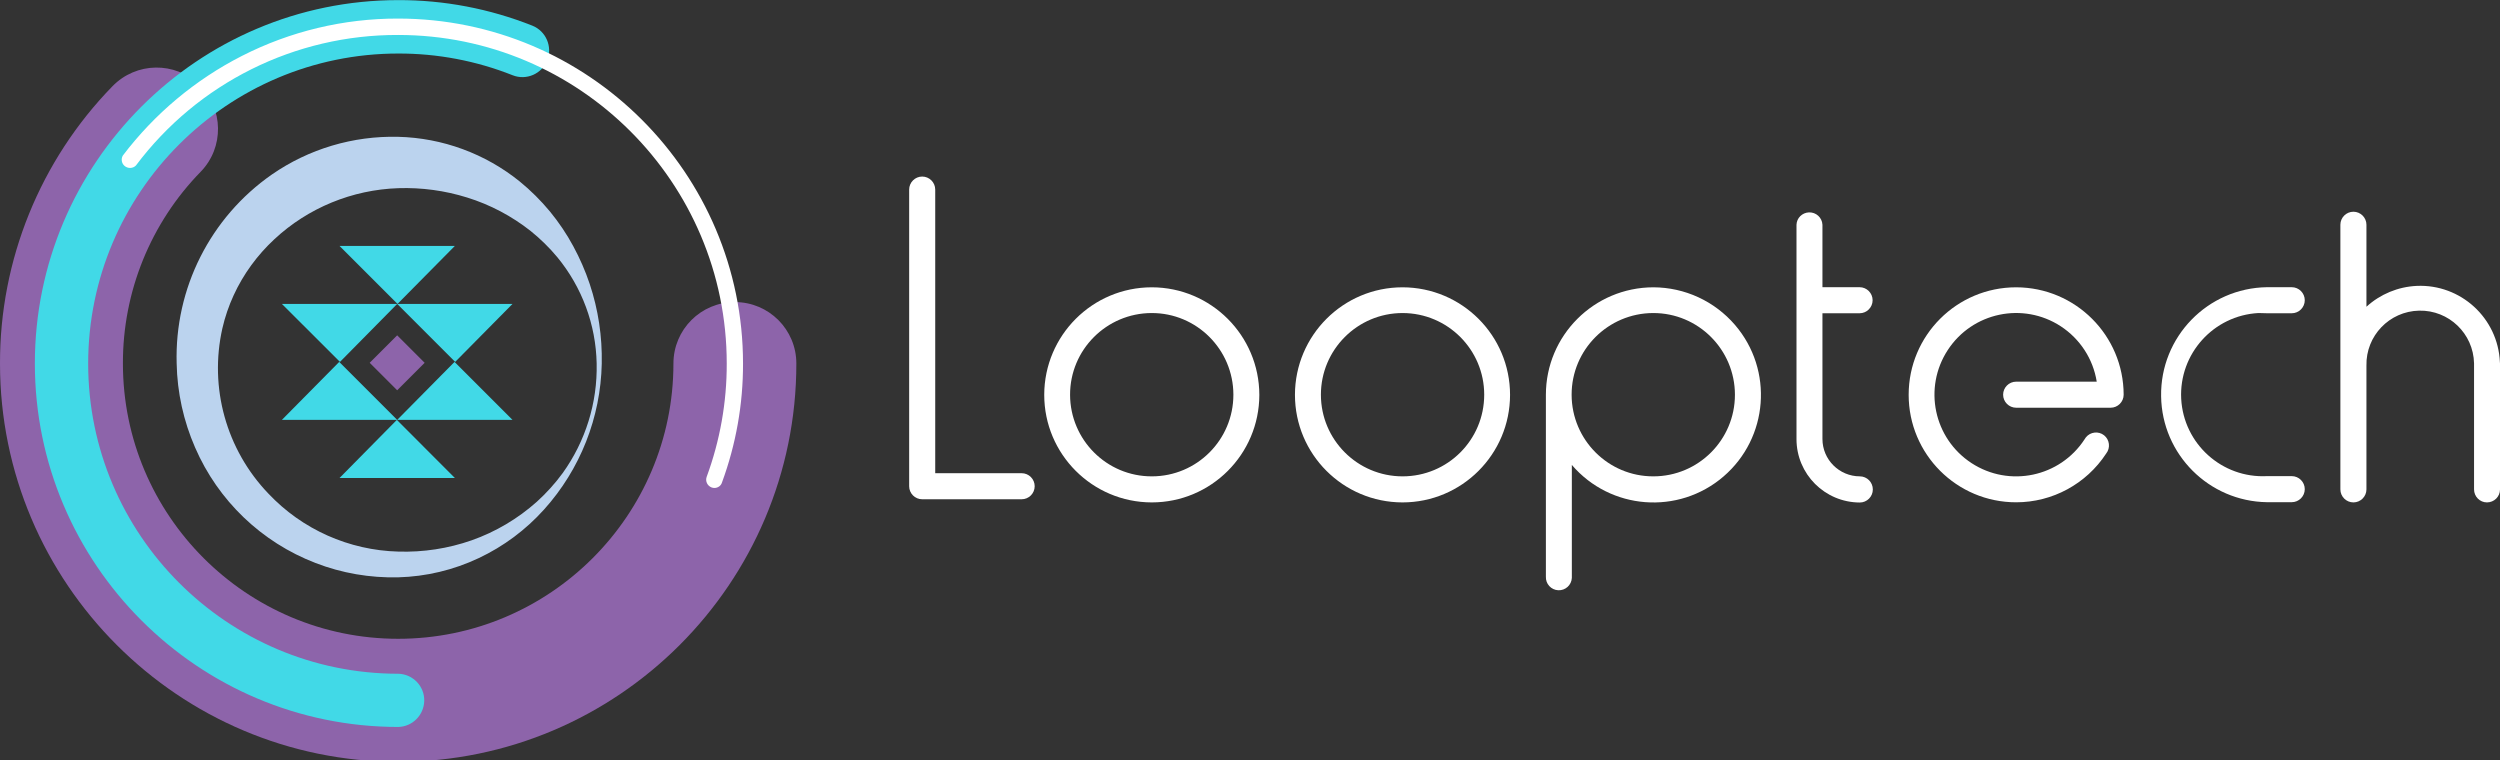<?xml version="1.0" encoding="UTF-8"?>
<svg id="Layer_1" xmlns="http://www.w3.org/2000/svg" version="1.1" xmlns:xlink="http://www.w3.org/1999/xlink" viewBox="0 0 230.24 70">
  <rect x="0" y="0" width="230.24" height="70" fill="#333333" stroke="none"/>
  <!-- Generator: Adobe Illustrator 29.3.0, SVG Export Plug-In . SVG Version: 2.1.0 Build 146)  -->
  <defs>
    <style>
      .st0 {
        fill: #41d9e7;
      }

      .st1 {
        fill: #bbd3ee;
      }

      .st2 {
        fill: #fff;
      }

      .st3 {
        fill: #8d64aa;
      }
    </style>
  </defs>
  <path class="st3" d="M36.68,70.16C16.45,70.16,0,53.7,0,33.48-.02,23.94,3.7,14.77,10.36,7.94c2.18-2.24,5.76-2.3,8-.12,2.24,2.18,2.3,5.76.12,8-4.61,4.72-7.18,11.06-7.16,17.66,0,13.98,11.37,25.35,25.35,25.35s25.35-11.37,25.35-25.35c0-3.13,2.53-5.66,5.66-5.66s5.66,2.53,5.66,5.66c.01,20.22-16.44,36.68-36.66,36.68Z"/>
  <path class="st0" d="M36.68,66.95c-18.45,0-33.47-15.01-33.47-33.47S18.22.01,36.68.01c4.22-.01,8.41.79,12.34,2.35,1.26.5,1.88,1.93,1.38,3.19s-1.93,1.88-3.19,1.38h0c-3.35-1.33-6.93-2.01-10.53-2-15.75,0-28.56,12.81-28.56,28.56s12.81,28.56,28.56,28.56c1.35.03,2.43,1.16,2.39,2.51-.04,1.31-1.09,2.36-2.39,2.39h0Z"/>
  <path class="st2" d="M65.79,44.94c-.09,0-.18-.02-.26-.05-.39-.15-.59-.58-.45-.97,1.23-3.34,1.86-6.88,1.85-10.44,0-16.69-13.57-30.26-30.26-30.26-9.5-.03-18.45,4.42-24.15,12.02-.29.3-.78.3-1.08.01-.25-.24-.3-.62-.13-.92,2.92-3.85,6.67-6.99,10.97-9.18,4.45-2.27,9.38-3.45,14.38-3.44,17.52,0,31.77,14.25,31.77,31.77.01,3.74-.65,7.45-1.94,10.96-.09.3-.38.5-.7.5Z"/>
  <path class="st1" d="M55.42,33.48c-.1,4.97-1.98,9.74-5.31,13.44-1.69,1.88-3.73,3.4-6.02,4.48-2.33,1.1-4.85,1.7-7.42,1.77-2.6.06-5.18-.38-7.61-1.32-4.97-1.91-8.97-5.74-11.09-10.63-1.07-2.45-1.65-5.08-1.7-7.75-.2-6.91,3.1-13.45,8.77-17.4,3.41-2.36,7.48-3.57,11.63-3.47,4.08.1,8.02,1.55,11.19,4.11,1.02.83,1.95,1.76,2.79,2.77.82,1,1.54,2.07,2.15,3.2.6,1.11,1.11,2.27,1.51,3.47.79,2.37,1.16,4.85,1.11,7.33ZM54.95,33.48c-.07-3.58-1.35-7.03-3.62-9.79-.73-.88-1.56-1.69-2.45-2.41-1.75-1.38-3.73-2.43-5.86-3.09-2.05-.64-4.19-.93-6.33-.86-4.25.14-8.32,1.81-11.43,4.71-1.57,1.46-2.85,3.21-3.74,5.15-.45.98-.8,2-1.04,3.05-1.23,5.46.36,11.17,4.23,15.21,3.12,3.31,7.43,5.23,11.98,5.35,2.29.07,4.58-.28,6.75-1.04,2.21-.78,4.25-1.99,6-3.55.88-.8,1.68-1.68,2.38-2.64,2.1-2.92,3.21-6.47,3.13-10.09h0Z"/>
  <polygon class="st0" points="41.89 22.65 31.27 22.65 36.61 27.99 41.89 22.65"/>
  <polygon class="st0" points="36.58 27.99 25.96 27.99 31.31 33.33 36.58 27.99"/>
  <polygon class="st0" points="47.2 27.99 36.58 27.99 41.92 33.33 47.2 27.99"/>
  <polygon class="st0" points="31.27 44.02 41.89 44.02 36.55 38.67 31.27 44.02"/>
  <polygon class="st0" points="36.58 38.67 47.2 38.67 41.86 33.33 36.58 38.67"/>
  <polygon class="st0" points="25.96 38.67 36.58 38.67 31.24 33.33 25.96 38.67"/>
  <rect class="st3" x="34.787" y="31.623" width="3.58" height="3.58" transform="translate(-12.913 35.65) rotate(-45)"/>
  <g id="loop_tech">
    <path class="st2" d="M94.09,43.58h-7.96v-26.12c0-.66-.54-1.2-1.2-1.2s-1.2.54-1.2,1.2v27.32c0,.66.54,1.2,1.2,1.2h9.16c.66,0,1.2-.54,1.2-1.2,0-.66-.54-1.2-1.2-1.2Z"/>
    <path class="st2" d="M230.23,33.34c-.18-4.05-3.61-7.19-7.66-7.01-1.72.08-3.36.76-4.63,1.92v-7.55c0-.66-.54-1.2-1.2-1.2s-1.2.54-1.2,1.2v24.37c0,.66.54,1.2,1.2,1.2s1.2-.54,1.2-1.2h0v-11.4c-.06-2.74,2.11-5,4.85-5.06s5,2.11,5.06,4.85v11.61c0,.66.53,1.2,1.19,1.2s1.2-.53,1.2-1.19v-11.6c0-.05,0-.09-.01-.14Z"/>
    <path class="st2" d="M171.29,43.87c-1.9,0-3.45-1.54-3.45-3.44v-11.58h3.42c.66,0,1.2-.54,1.2-1.2s-.54-1.2-1.2-1.2h-3.42v-5.75c-.03-.66-.59-1.17-1.25-1.14-.62.03-1.12.52-1.14,1.14v19.74c0,3.22,2.61,5.83,5.83,5.84.66,0,1.2-.54,1.2-1.2,0-.67-.53-1.2-1.19-1.21h0Z"/>
    <path class="st2" d="M185.68,26.46c-5.47,0-9.9,4.43-9.9,9.9s4.43,9.9,9.9,9.9c3.34,0,6.46-1.69,8.29-4.49.41-.52.32-1.27-.19-1.68-.52-.41-1.27-.32-1.68.19-.04.06-.08.11-.12.18-2.27,3.48-6.93,4.46-10.41,2.19-3.48-2.27-4.46-6.93-2.19-10.41s6.93-4.46,10.41-2.19c1.77,1.16,2.98,3.01,3.31,5.1h-7.42c-.66,0-1.2.54-1.2,1.2s.54,1.2,1.2,1.2h8.7c.66,0,1.2-.54,1.2-1.2-.01-5.45-4.43-9.88-9.9-9.89Z"/>
    <path class="st2" d="M208.78,28.85h2.28c.66,0,1.2-.54,1.2-1.2s-.54-1.2-1.2-1.2h-2.28c-5.47.08-9.84,4.58-9.75,10.05.08,5.35,4.4,9.67,9.75,9.75h2.28c.66,0,1.2-.54,1.2-1.2s-.54-1.2-1.2-1.2h-2.28c-4.15.21-7.68-2.98-7.9-7.12-.21-4.15,2.98-7.68,7.12-7.9.26.01.52.01.78.02Z"/>
    <path class="st2" d="M106.08,26.46c-5.47,0-9.9,4.43-9.91,9.9,0,5.47,4.43,9.9,9.9,9.91,5.47,0,9.9-4.43,9.91-9.9h0c-.01-5.47-4.44-9.9-9.9-9.91ZM106.08,43.87c-4.15.01-7.52-3.36-7.53-7.51-.01-4.15,3.36-7.52,7.51-7.53s7.52,3.36,7.53,7.51v.01c0,4.15-3.36,7.52-7.51,7.52Z"/>
    <path class="st2" d="M129.17,26.46c-5.47,0-9.9,4.43-9.91,9.9,0,5.47,4.43,9.9,9.9,9.91,5.47,0,9.9-4.43,9.91-9.9h0c0-5.47-4.43-9.9-9.9-9.91ZM129.17,43.87c-4.15,0-7.52-3.37-7.52-7.52s3.37-7.52,7.52-7.52,7.52,3.37,7.52,7.52h0c0,4.16-3.36,7.52-7.52,7.52Z"/>
    <path class="st2" d="M152.27,26.46c-5.47.01-9.9,4.44-9.9,9.9v16.75c-.03.66.48,1.22,1.14,1.25s1.22-.48,1.25-1.14v-10.4c3.56,4.15,9.81,4.63,13.96,1.07,4.15-3.56,4.63-9.81,1.07-13.96-1.89-2.2-4.63-3.46-7.52-3.47h0ZM152.27,43.87c-4.15.01-7.52-3.36-7.53-7.51-.01-4.15,3.36-7.52,7.51-7.53s7.52,3.36,7.53,7.51v.01c0,4.15-3.36,7.52-7.51,7.52Z"/>
  </g>
</svg>